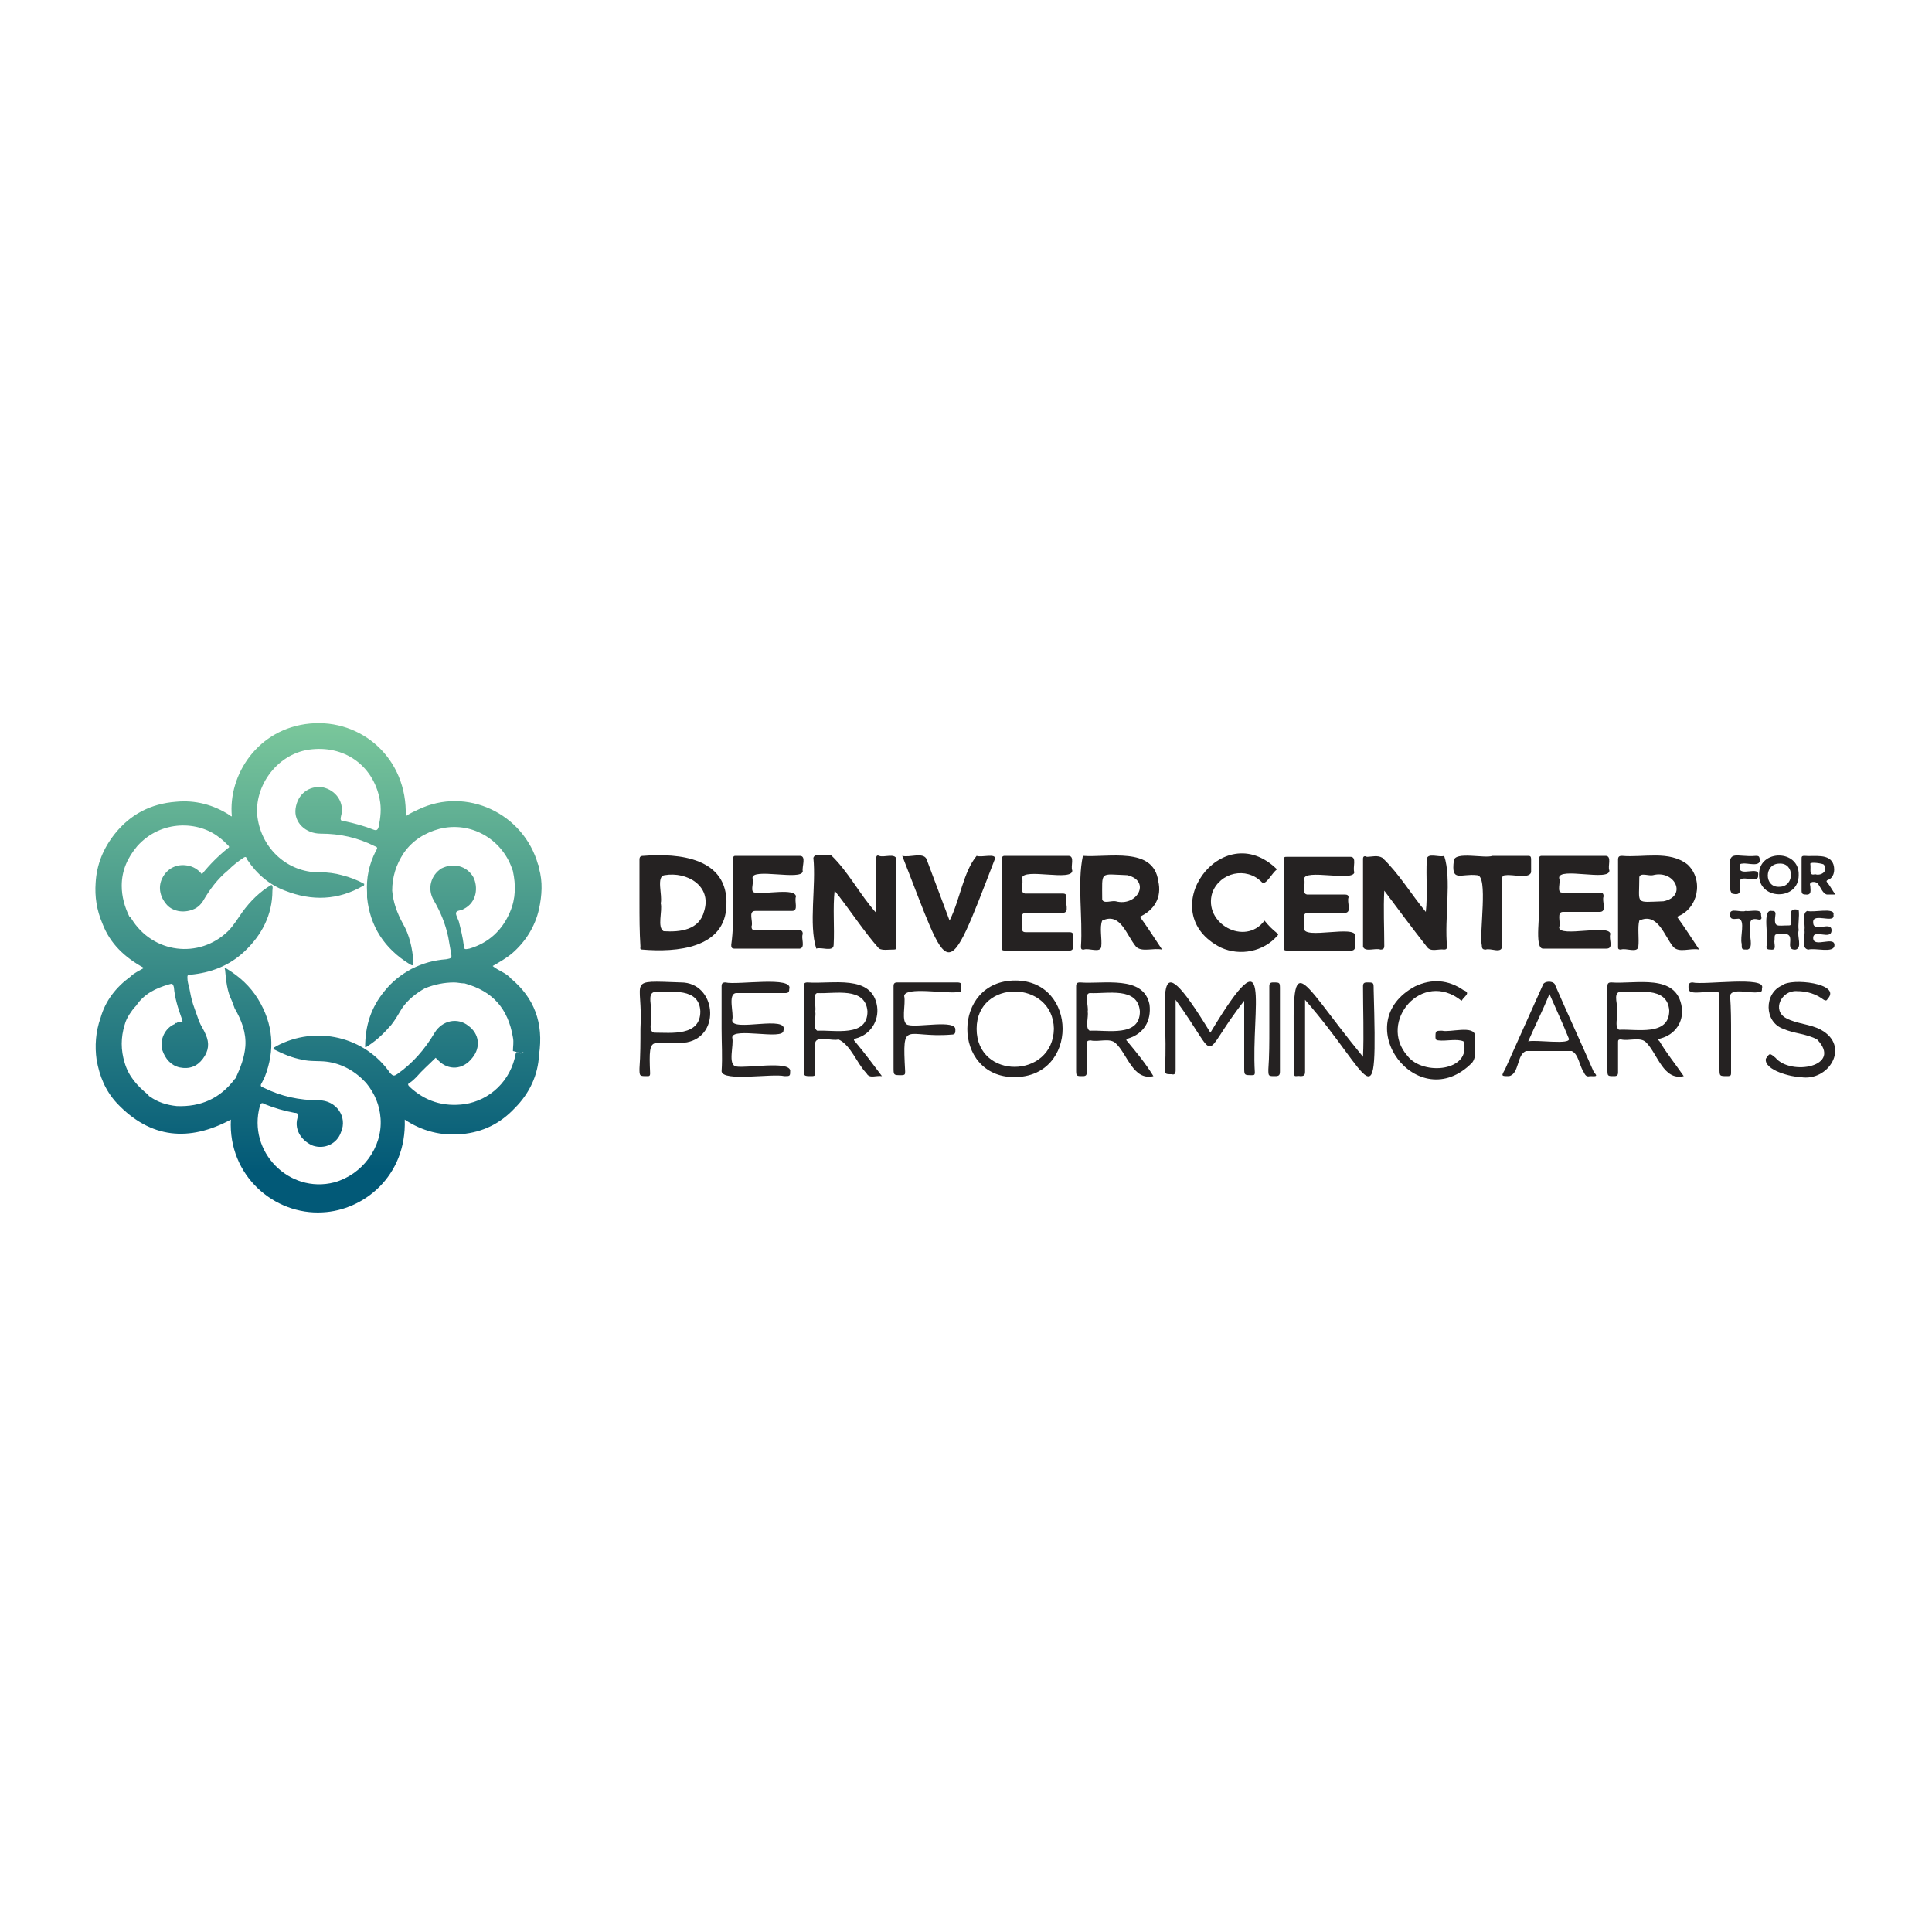 <?xml version="1.0" encoding="utf-8"?>
<!-- Generator: Adobe Illustrator 25.4.6, SVG Export Plug-In . SVG Version: 6.00 Build 0)  -->
<svg version="1.1" id="Layer_1" xmlns="http://www.w3.org/2000/svg" xmlns:xlink="http://www.w3.org/1999/xlink" x="0px" y="0px"
	 viewBox="0 0 200 200" style="enable-background:new 0 0 200 200;" xml:space="preserve">
<style type="text/css">
	.st0{fill:#252222;}
	.st1{fill:url(#SVGID_1_);}
</style>
<g>
	<path class="st0" d="M147.6,94.4c0.2-1.8,0-3.6,0.1-5.4c0-0.8,1.3-0.2,1.8-0.4c0.8,2.4,0,6.5,0.3,9.4c0,0.2-0.1,0.3-0.3,0.3
		c-0.6-0.1-1.4,0.3-1.8-0.3c-1.5-1.9-2.9-3.8-4.4-5.8c-0.1,1.9,0,3.8,0,5.7c0,0.3-0.1,0.4-0.4,0.4c-0.5-0.2-1.6,0.3-1.8-0.3
		c0-3,0-6.1,0-9.1c0-0.3,0.2-0.3,0.4-0.2c0.5,0,1.1-0.2,1.6,0.1C144.8,90.4,146.1,92.6,147.6,94.4z"/>
	<path class="st0" d="M90.7,94.5c0-1.9,0-3.7,0-5.6c0-0.3,0.1-0.4,0.3-0.3c0.5,0.2,1.6-0.3,1.8,0.3c0,3,0,6.1,0,9.1
		c0,0.3-0.1,0.3-0.4,0.3c-0.5,0-1,0.1-1.4-0.1c-1.6-1.8-3-4-4.6-6c-0.2,1.8,0,3.8-0.1,5.6c0,0.8-1.3,0.2-1.8,0.4
		c-0.8-2.5,0-6.5-0.3-9.4c0.2-0.6,1.3-0.1,1.8-0.3C87.8,90.2,89,92.6,90.7,94.5z"/>
	<path class="st0" d="M173.6,94.9c0.8,1.1,1.5,2.2,2.3,3.4c-0.9-0.2-2.1,0.4-2.7-0.3c-0.9-1.1-1.6-3.6-3.5-2.7
		c-0.2,0.7,0,1.9-0.1,2.7c-0.1,0.7-1.3,0.1-1.8,0.3c-0.3,0-0.3-0.1-0.3-0.3c0-1.1,0-2.1,0-3.2c0-1.9,0-3.9,0-5.8
		c0-0.3,0.1-0.4,0.4-0.4c2.2,0.2,4.9-0.6,6.8,0.9C176.4,91.1,175.8,94.1,173.6,94.9z M171.1,90.6C171.1,90.6,171.1,90.6,171.1,90.6
		c-0.4,0.1-1.3-0.3-1.4,0.2c0,2.9-0.5,2.6,2.5,2.5C174.7,92.8,173.4,90,171.1,90.6z"/>
	<path class="st0" d="M118,94.9c0.8,1.1,1.5,2.2,2.3,3.4c-0.9-0.2-2.1,0.3-2.7-0.3c-1-1.2-1.6-3.6-3.5-2.7c-0.3,0.7,0,1.9-0.1,2.7
		c-0.1,0.7-1.3,0.1-1.8,0.3c-0.2,0-0.3,0-0.3-0.3c0.2-3-0.4-6.6,0.2-9.4c2.6,0.2,7.3-1,7.8,2.6C120.3,92.9,119.5,94.2,118,94.9z
		 M115.5,93.3c2.2,0.6,3.7-2.1,1.2-2.7c-2.9-0.1-2.6-0.5-2.6,2.5C114.2,93.6,115.1,93.2,115.5,93.3z"/>
	<path class="st0" d="M66.2,93.4c0-1.5,0-3,0-4.4c0-0.3,0.1-0.4,0.4-0.4c3.7-0.3,8.8,0.2,8.6,5.1c-0.1,4.5-5.2,4.9-8.7,4.6
		c-0.3,0-0.2-0.2-0.2-0.3C66.2,96.5,66.2,94.9,66.2,93.4z M68.4,93.5c0.2,0.8-0.4,2.5,0.3,2.9c1.7,0.1,3.7-0.1,4.2-2.1
		c0.8-2.6-1.8-4.1-4.1-3.7C67.9,90.7,68.6,92.7,68.4,93.5z"/>
	<path class="st0" d="M75.9,93.4c0-1.5,0-3,0-4.5c0-0.3,0.1-0.3,0.3-0.3c2.2,0,4.4,0,6.6,0c0.7,0,0.2,1.1,0.3,1.6
		c-0.1,1-5.3-0.4-5.2,0.7c0.2,0.5-0.4,1.6,0.4,1.5c0.9,0.2,4-0.5,4.1,0.4c-0.2,0.5,0.3,1.5-0.4,1.5c-1.3,0-2.5,0-3.8,0
		c-0.8,0-0.2,1.1-0.4,1.6c0,0.3,0.1,0.4,0.4,0.4c1.5,0,3,0,4.5,0c0.3,0,0.4,0.1,0.4,0.4c-0.2,0.4,0.3,1.4-0.3,1.5
		c-2.3,0-4.6,0-6.8,0c-0.3,0-0.3-0.2-0.3-0.4C75.9,96.4,75.9,94.9,75.9,93.4z"/>
	<path class="st0" d="M103.7,93.5c0-1.5,0-3,0-4.5c0-0.3,0.1-0.4,0.3-0.4c2.2,0,4.4,0,6.6,0c0.7,0,0.2,1.1,0.4,1.5
		c0.1,1.2-5.1-0.3-5.2,0.8c0.2,0.5-0.3,1.5,0.3,1.6c1.3,0,2.6,0,3.9,0c0.3,0,0.4,0.1,0.4,0.4c-0.2,0.5,0.4,1.6-0.4,1.6
		c-1.3,0-2.5,0-3.8,0c-0.8,0-0.2,1.1-0.4,1.6c0,0.3,0.1,0.4,0.4,0.4c1.5,0,3,0,4.5,0c0.3,0,0.4,0.1,0.4,0.4
		c-0.2,0.4,0.3,1.4-0.3,1.5c-2.3,0-4.5,0-6.8,0c-0.3,0-0.3-0.1-0.3-0.4C103.7,96.4,103.7,95,103.7,93.5z"/>
	<path class="st0" d="M159.3,93.5c0-1.5,0-3,0-4.5c0-0.3,0.1-0.4,0.3-0.4c2.2,0,4.4,0,6.6,0c0.7,0,0.2,1.1,0.4,1.5
		c0.1,1.2-5.3-0.4-5.2,0.8c0.2,0.4-0.3,1.5,0.3,1.5c1.3,0,2.6,0,3.9,0c0.3,0,0.4,0.1,0.4,0.4c-0.2,0.5,0.4,1.6-0.4,1.6
		c-1.3,0-2.5,0-3.8,0c-0.7,0-0.2,1.1-0.4,1.6c0,1.1,5.3-0.4,5.3,0.7c-0.2,0.5,0.4,1.5-0.4,1.5c-2.2,0-4.4,0-6.6,0
		C158.8,98.1,159.5,94.4,159.3,93.5z"/>
	<path class="st0" d="M132.9,93.5c0-1.5,0-3,0-4.5c0-0.3,0.1-0.3,0.3-0.3c2.2,0,4.4,0,6.6,0c0.7,0,0.2,1.1,0.4,1.6
		c-0.1,1-5.2-0.4-5.2,0.7c0.2,0.5-0.3,1.5,0.3,1.6c1.3,0,2.6,0,3.9,0c0.3,0,0.4,0.1,0.4,0.3c-0.2,0.5,0.4,1.6-0.4,1.6
		c-1.3,0-2.5,0-3.8,0c-0.8,0-0.2,1.1-0.4,1.6c-0.1,1.2,5.4-0.4,5.3,0.8c-0.2,0.4,0.3,1.5-0.4,1.5c-2.2,0-4.4,0-6.7,0
		c-0.3,0-0.3-0.1-0.3-0.4C132.9,96.5,132.9,95,132.9,93.5z"/>
	<path class="st0" d="M130.9,95.3c0.4,0.5,0.8,0.9,1.3,1.3c0.2,0.1,0.1,0.2,0,0.3c-1.4,1.6-3.8,2.1-5.8,1.2
		c-7.2-3.6,0.1-13.7,5.8-8.1c-0.5,0.3-1.2,1.8-1.6,1.3c-1.6-1.6-4.3-1-5.1,1.1C124.5,95.6,128.9,98,130.9,95.3z"/>
	<path class="st0" d="M93.4,88.6c0.8,0.2,2.1-0.4,2.5,0.3c0.8,2.1,1.6,4.3,2.4,6.4c1.1-2.2,1.4-5,2.8-6.7c0.5,0.2,2-0.3,1.9,0.3
		C97.8,102.4,98.4,101.3,93.4,88.6z"/>
	<path class="st0" d="M125.3,106.9c6.6-11,4.2-2.4,4.6,4.1c0,0.3-0.1,0.3-0.3,0.3c-0.8,0-0.8,0-0.8-0.8c0-2.3,0-4.6,0-6.9
		c-4.8,6.1-2.3,6.5-7.1-0.1c0,2.5,0,4.9,0,7.3c0,0.3-0.1,0.5-0.4,0.4c-0.7,0-0.7,0-0.7-0.7C121,104,118.9,96.4,125.3,106.9z"/>
	<path class="st0" d="M154.5,88.6c1.2,0,2.4,0,3.6,0c0.3,0,0.4,0,0.4,0.4c0,0.4,0,0.9,0,1.3c-0.2,0.7-1.9,0.2-2.6,0.3
		c-0.3,0-0.4,0.1-0.4,0.4c0,2.3,0,4.6,0,6.9c0,0.9-1.2,0.2-1.7,0.4c-0.3,0-0.4-0.1-0.4-0.4c-0.3-1.3,0.7-7.3-0.5-7.3
		c-1.7-0.2-2.7,0.8-2.4-1.5C150.6,88.1,153.7,88.9,154.5,88.6z"/>
	<path class="st0" d="M135.1,103.5c0,2.5,0,4.9,0,7.4c0,0.4-0.1,0.5-0.5,0.5c-0.3-0.1-0.7,0.2-0.6-0.3c-0.3-13.7-0.2-10.6,7.1-1.7
		c0.1-2.4,0-4.8,0-7.3c0-0.3,0.1-0.4,0.4-0.4c0.7,0,0.7,0,0.7,0.7C142.6,116.8,142.1,111.5,135.1,103.5z"/>
	<path class="st0" d="M174.3,111.4c-2.1,0.5-2.7-2.3-3.9-3.5c-0.6-0.6-1.8-0.1-2.6-0.3c-0.3,0-0.3,0.1-0.3,0.3c0,1,0,2,0,3.1
		c0,0.3-0.1,0.4-0.4,0.4c-0.7,0-0.7,0-0.7-0.7c0-2.9,0-5.7,0-8.6c0-0.3,0.1-0.4,0.4-0.4c2.5,0.2,6.8-1,7.3,2.6
		c0.2,1.5-0.7,2.8-2.2,3.2c-0.3,0.1-0.3,0.1-0.1,0.3C172.5,109,173.4,110.1,174.3,111.4z M167.4,104.6c0.1,0.6-0.3,1.7,0.2,2
		c1.8-0.1,5.2,0.7,5.2-2c-0.2-2.6-3.4-1.8-5.2-1.9C167,102.9,167.5,104.1,167.4,104.6z"/>
	<path class="st0" d="M119.4,111.4c-2.1,0.5-2.7-2.3-3.9-3.4c-0.6-0.6-1.8-0.1-2.6-0.3c-0.3,0-0.4,0.1-0.4,0.3c0,1,0,2,0,3
		c0,0.3-0.1,0.4-0.4,0.4c-0.7,0-0.7,0-0.7-0.7c0-2.9,0-5.7,0-8.6c0-0.3,0.1-0.4,0.4-0.4c2.4,0.2,6.6-0.8,7.2,2.3
		c0.2,1.7-0.6,3-2.2,3.5c-0.3,0.1-0.2,0.2-0.1,0.3C117.7,109,118.6,110.1,119.4,111.4z M112.6,104.7c0.1,0.6-0.3,1.7,0.2,2
		c1.8-0.1,5.2,0.7,5.2-2c-0.2-2.6-3.4-1.8-5.2-1.9C112.2,102.9,112.7,104.1,112.6,104.7z"/>
	<path class="st0" d="M91.3,111.4c-0.6-0.1-1.3,0.3-1.6-0.3c-1-1-1.6-2.9-2.9-3.5c-0.6,0.2-2.2-0.4-2.4,0.3c0,1,0,2,0,3.1
		c0,0.3,0,0.4-0.4,0.4c-0.8,0-0.8,0-0.8-0.8c0-2.8,0-5.7,0-8.5c0-0.3,0.1-0.4,0.4-0.4c2.5,0.2,6.7-0.9,7.2,2.5
		c0.2,1.5-0.7,2.9-2.2,3.3c-0.3,0.1-0.2,0.2-0.1,0.3C89.5,109,90.4,110.2,91.3,111.4z M84.4,104.7c0.1,0.6-0.3,1.7,0.2,2
		c1.8-0.1,5.2,0.7,5.2-2c-0.2-2.6-3.4-1.8-5.2-1.9C84.1,102.9,84.5,104.1,84.4,104.7z"/>
	<path class="st0" d="M105.1,101.5c6.5,0,6.6,10-0.1,10C98.5,111.5,98.5,101.5,105.1,101.5z M101.1,106.5c0,5.3,7.9,5.2,8,0
		C109,101.4,101.1,101.3,101.1,106.5z"/>
	<path class="st0" d="M151.3,103.6c-4.1-3.3-8.7,2.2-5.6,5.7c1.6,2.1,6.7,1.6,5.8-1.5c-0.7-0.3-1.8,0-2.6-0.1
		c-0.2,0-0.3-0.1-0.3-0.3c0-0.7,0-0.7,0.7-0.7c0.8,0.2,3.3-0.6,3.4,0.5c-0.2,0.9,0.3,2-0.3,2.8c-5.6,5.7-13-4.1-5.9-7.9
		c1.7-0.8,3.4-0.7,5,0.4C152.3,102.8,151.6,103.1,151.3,103.6z"/>
	<path class="st0" d="M74.7,106.5c0-1.5,0-3,0-4.4c0-0.3,0.1-0.4,0.4-0.4c1.2,0.3,7.1-0.7,6.6,0.7c0,0.3-0.1,0.4-0.4,0.4
		c-1.7,0-3.4,0-5.1,0c-0.9,0.1-0.2,2.1-0.4,2.8c-0.1,1.3,5.9-0.6,5.3,1.1c0,1-5.3-0.4-5.3,0.7c0.2,0.8-0.5,2.8,0.4,3
		c1.1,0.2,5.4-0.6,5.6,0.4c0,0.6,0,0.6-0.6,0.6c-1.2-0.3-6.4,0.6-6.5-0.5C74.8,109.4,74.7,108,74.7,106.5z"/>
	<path class="st0" d="M164.6,111.4c-0.4,0.1-0.5-0.1-0.7-0.5c-0.4-0.6-0.5-1.8-1.2-2.1c-1.6,0-3.1,0-4.7,0c-1,0.3-0.7,2.4-1.8,2.6
		c-0.8,0-0.8,0-0.4-0.7c1.3-2.9,2.6-5.8,3.9-8.7c0.1-0.5,1.2-0.5,1.3,0c1.3,3,2.7,6,4,9C165.5,111.5,165.1,111.4,164.6,111.4z
		 M160.4,102.9c-0.7,1.7-1.5,3.3-2.2,4.9c0.8-0.2,4.5,0.4,4.2-0.3C161.8,106,161.1,104.5,160.4,102.9z"/>
	<path class="st0" d="M66.3,106.5c0.3-5.2-1.6-5,4.2-4.8c3.6,0,4.2,5.5,0.6,6.2c-3.6,0.5-4-1.3-3.8,3.2c0,0.3-0.1,0.3-0.3,0.3
		c-0.8,0-0.8,0-0.8-0.8C66.3,109.2,66.3,107.9,66.3,106.5z M67.4,104.8c0.2,0.6-0.4,1.9,0.3,2.1c1.8,0,4.8,0.4,4.8-2.2
		c-0.1-2.5-3-2-4.8-2C67,102.9,67.5,104.2,67.4,104.8z"/>
	<path class="st0" d="M186.4,111.5c-0.9,0-3.8-0.7-3.6-1.9c0.4-0.6,0.4-0.6,1-0.1c1.6,1.9,7,0.9,4.3-1.9c-1.1-0.6-2.4-0.6-3.5-1.1
		c-2-0.7-2-3.7-0.1-4.5c0.9-0.8,6.2-0.2,4.7,1.4c-0.1,0.2-0.2,0.2-0.4,0.1c-0.8-0.6-1.7-0.9-2.8-0.9c-1.6-0.1-2.6,2-1.1,2.8
		c1.1,0.6,2.5,0.6,3.6,1.2C191.6,108.3,189.3,112,186.4,111.5z"/>
	<path class="st0" d="M92.5,106.5c0-1.5,0-3,0-4.4c0-0.3,0.1-0.4,0.4-0.4c2.1,0,4.1,0,6.2,0c0.3,0,0.5,0.1,0.4,0.4
		c0,0.3,0.1,0.7-0.4,0.6c-1.1,0.2-5.4-0.6-5.5,0.4c0.2,0.8-0.4,2.8,0.4,3c1,0.3,5-0.6,4.9,0.5c0,0.3,0,0.5-0.4,0.5
		c-4.8,0.4-5.1-1.7-4.8,3.8c0,0.3,0,0.4-0.4,0.4c-0.8,0-0.8,0-0.8-0.8C92.5,109.3,92.5,107.9,92.5,106.5z"/>
	<path class="st0" d="M179.2,107.1c0,1.3,0,2.6,0,3.9c0,0.3,0,0.4-0.4,0.4c-0.8,0-0.8,0-0.8-0.8c0-2.5,0-5,0-7.5
		c0-0.3-0.1-0.5-0.4-0.4c-0.7-0.2-2.7,0.4-2.8-0.3c0-0.3-0.1-0.7,0.4-0.7c1.2,0.3,7.7-0.7,7.2,0.6c0,0.3,0,0.4-0.4,0.4
		c-0.7,0.2-2.8-0.5-2.9,0.4C179.2,104.4,179.2,105.7,179.2,107.1z"/>
	<path class="st0" d="M131.4,106.5c0-1.5,0-2.9,0-4.4c0-0.3,0.1-0.4,0.4-0.4c0.7,0,0.7,0,0.7,0.7c0,2.8,0,5.7,0,8.5
		c0,0.4-0.1,0.5-0.5,0.5c-0.7,0-0.7,0-0.7-0.7C131.4,109.3,131.4,107.9,131.4,106.5z"/>
	<path class="st0" d="M190,92.6c-0.3,0-0.6,0-0.9,0c-0.4-0.1-0.6-0.7-0.9-1.1c-0.2-0.3-1-0.3-0.8,0.2c0,0.4,0.2,1-0.5,0.9
		c-0.3,0-0.4-0.1-0.4-0.4c0-1.1,0-2.2,0-3.3c0-0.2,0-0.3,0.3-0.3c1,0.1,2.6-0.3,3,0.9c0.2,0.7,0,1.4-0.6,1.6c-0.2,0.1-0.1,0.2,0,0.3
		C189.5,91.8,189.7,92.2,190,92.6z M187.9,90.5c0.6,0.2,1.4-0.3,0.9-1c-0.1-0.1-1.3-0.3-1.4-0.1C187.5,90,187.2,90.7,187.9,90.5z"/>
	<path class="st0" d="M186.2,90.6c0,2.7-4.2,2.6-4.1-0.1C182.1,87.9,186.3,87.9,186.2,90.6z M184.2,91.8c1.6,0,1.6-2.5,0-2.4
		C182.6,89.4,182.6,91.9,184.2,91.8z"/>
	<path class="st0" d="M186.8,96.3c0.1-0.6-0.3-1.8,0.3-2c0.6,0.2,2.9-0.4,2.7,0.4c0.2,1-2.2-0.3-2.1,0.8c0,1.1,1.9-0.2,1.9,0.8
		c0,1.1-1.9-0.2-1.9,0.8c0,1.1,2.3-0.3,2.2,0.8c-0.1,0.8-2,0.2-2.7,0.4C186.4,98.2,186.9,96.9,186.8,96.3z"/>
	<path class="st0" d="M186.2,96.3c-0.2,0.6,0.4,1.8-0.3,2c-1.4,0.1,0.4-1.9-1.6-1.6c-0.6,0-0.6,0-0.6,0.6c-0.1,0.4,0.3,1.1-0.4,1
		c-0.4,0-0.5-0.1-0.4-0.5c0.2-0.8-0.5-3.7,0.5-3.5c0.2,0,0.4,0,0.4,0.3c-0.2,1.5,0.1,1.2,1.4,1.2c0.2,0,0.2-0.1,0.2-0.3
		c0-0.7-0.3-1.6,0.8-1.3C186.3,94.9,186.1,95.7,186.2,96.3z"/>
	<path class="st0" d="M179.1,90.6c-0.3-2.9,0.5-1.8,2.7-2c0.4,0,0.3,0.2,0.4,0.4c0,0.8-1.3,0.3-1.8,0.4c-0.4,0-0.3,0.2-0.3,0.4
		c-0.1,1,2.1-0.2,1.9,0.8c0.1,1-1.9-0.2-1.9,0.7c0,0.7,0.3,1.5-0.8,1.2C178.9,92,179.1,91.2,179.1,90.6z"/>
	<path class="st0" d="M180.7,94.3c0.4,0.1,1.7-0.3,1.6,0.4c0,0.2,0.2,0.5-0.2,0.5c-0.9-0.2-1,0.1-0.9,1c-0.2,0.6,0.4,1.9-0.3,2.1
		c-0.6,0-0.6,0-0.6-0.6c-0.2-0.7,0.4-2.4-0.3-2.6c-0.4,0-0.9,0.2-0.9-0.4C179,93.9,180.2,94.5,180.7,94.3z"/>
	<linearGradient id="SVGID_1_" gradientUnits="userSpaceOnUse" x1="33.062" y1="74.76" x2="33.062" y2="121.208">
		<stop  offset="0" style="stop-color:#7AC79B"/>
		<stop  offset="1" style="stop-color:#025977"/>
	</linearGradient>
	<path class="st1" d="M52.9,101.3c-0.5-0.6-1.3-0.8-1.9-1.3c0.7-0.4,1.4-0.8,2-1.3c1.4-1.2,2.4-2.8,2.8-4.6c0.3-1.4,0.4-2.8,0-4.2
		c0-0.1,0-0.3-0.1-0.4c-1.5-5.3-7.4-8.1-12.4-5.7c-0.4,0.2-0.9,0.4-1.3,0.7c0.2-6-4.6-10.1-9.9-9.6c-5.4,0.5-8.5,5.3-8.1,9.6
		c-0.1,0-0.1,0-0.2-0.1c-1.7-1.1-3.6-1.6-5.6-1.4c-2.6,0.2-4.7,1.3-6.3,3.3c-1.2,1.5-1.9,3.2-2,5.1c-0.1,1.4,0.1,2.8,0.7,4.2
		c0.8,2.1,2.3,3.5,4.3,4.6c-0.5,0.3-1,0.5-1.4,0.9c-1.5,1.1-2.6,2.5-3.1,4.3c-0.5,1.4-0.6,2.9-0.4,4.3c0.3,1.7,0.9,3.2,2.1,4.5
		c3.5,3.7,7.5,4,11.8,1.7c-0.3,5.8,4.5,9.9,9.5,9.6c4.2-0.2,8.7-3.7,8.5-9.6c1.8,1.2,3.8,1.7,5.9,1.5c2.2-0.2,4-1.1,5.5-2.7
		c1.5-1.5,2.4-3.4,2.5-5.5l0,0C56.3,105.9,55.3,103.3,52.9,101.3z M13.3,104.9c0,0-0.1,0-0.1,0C13.2,104.9,13.2,104.9,13.3,104.9z
		 M26.4,111.4c0,0,0.1,0,0.1,0C26.4,111.4,26.4,111.4,26.4,111.4z M53.5,108.9c0,0,0,0.1-0.1,0.1c-0.5,2.9-2.7,4.9-5.3,5.3
		c-2.2,0.3-4.1-0.3-5.7-1.8c-0.2-0.2-0.2-0.3,0-0.4c0.3-0.2,0.5-0.4,0.7-0.6c0,0,0,0,0,0c0.6-0.7,1.3-1.3,2-2
		c0.1,0.1,0.2,0.2,0.3,0.3c1,1,2.5,1,3.5-0.3c0.9-1.1,0.7-2.5-0.4-3.3c-1.1-0.9-2.7-0.6-3.5,0.7c-1,1.7-2.3,3.2-3.9,4.3
		c-0.3,0.2-0.4,0.2-0.7-0.1c-2.6-3.8-7.7-5-11.8-2.8c-0.1,0.1-0.3,0.1-0.3,0.3c1,0.5,1.9,0.9,3,1.1c0.8,0.2,1.7,0.1,2.5,0.2
		c1.6,0.2,3,1,4.1,2.2c0.9,1.1,1.4,2.3,1.5,3.7c0.2,3-1.9,5.8-4.8,6.6c-4.7,1.2-9-3.2-7.7-7.9c0.1-0.3,0.2-0.4,0.5-0.2
		c1,0.4,2,0.7,3.1,0.9c0.3,0,0.4,0.1,0.3,0.5c-0.4,1.4,0.6,2.5,1.6,2.9c1.2,0.4,2.5-0.2,2.9-1.4c0.7-1.6-0.5-3.3-2.3-3.3
		c-2,0-3.9-0.4-5.7-1.3c-0.3-0.1-0.4-0.2-0.2-0.5c0.1-0.2,0.2-0.4,0.3-0.6h0c1.1-2.8,0.9-5.5-0.7-8.1c-0.8-1.3-1.9-2.3-3.2-3.1
		c-0.2-0.1-0.3-0.1-0.2,0.1c0.1,1.1,0.2,2.2,0.7,3.2c0.1,0.3,0.2,0.5,0.3,0.8c0.7,1.2,1.2,2.5,1.1,3.9c-0.1,1.2-0.5,2.2-1,3.3
		c0,0,0,0,0,0c0,0,0,0-0.1,0.1c-1.5,2-3.5,2.9-6,2.8c-1-0.1-2-0.4-2.8-1c0,0-0.1,0-0.1-0.1c0,0-0.1,0-0.1-0.1
		c-0.1,0.2-0.2,0.2-0.3,0.3c0.1,0,0.2-0.1,0.3-0.3c-1.1-0.9-2-1.9-2.4-3.3c-0.4-1.3-0.4-2.6,0-3.9c0.1-0.4,0.3-0.8,0.5-1.1
		c0,0,0,0,0,0c0,0,0,0,0,0c0.2-0.3,0.4-0.6,0.7-0.9c0.8-1.2,2-1.8,3.4-2.2c0.3-0.1,0.4-0.1,0.5,0.3c0.1,1.1,0.4,2.1,0.8,3.2
		c0,0.1,0.1,0.3,0.1,0.4c0,0.1,0.1,0.1,0.1,0.1c0,0,0,0,0.1,0c0,0,0,0-0.1,0c0,0-0.1-0.1-0.1-0.1c-0.1,0-0.1,0-0.2,0
		c0,0-0.1,0-0.1,0c0,0-0.1,0-0.1,0c-0.1,0-0.1,0-0.2,0.1c0,0-0.1,0-0.1,0c0,0-0.1,0-0.1,0.1c-1,0.4-1.6,1.6-1.3,2.7
		c0.3,0.9,0.9,1.6,1.8,1.8c1,0.2,1.8-0.1,2.4-0.9c0.6-0.8,0.7-1.6,0.3-2.5c-0.2-0.5-0.5-0.9-0.7-1.4c-0.2-0.6-0.4-1.1-0.6-1.7
		c-0.2-0.6-0.3-1.2-0.4-1.7c-0.1-0.4-0.2-0.7-0.2-1.1c0-0.2,0-0.3,0.3-0.3c2.1-0.2,4-0.9,5.6-2.4c1.8-1.7,2.9-3.8,2.9-6.3
		c0-0.2,0.1-0.4-0.1-0.6c-1.2,0.7-2.2,1.7-3,2.8c-0.5,0.7-0.9,1.4-1.5,2c-3,2.9-7.8,2.3-10-1.3c-0.1-0.1-0.1-0.2-0.2-0.2
		c-0.2,0.1-0.3,0.2-0.5,0.2c0.2,0,0.3-0.1,0.5-0.2c-0.5-1-0.8-2.1-0.8-3.2c0-1.6,0.6-2.9,1.6-4.1c2.5-2.8,6.4-2.6,8.5-0.9
		c0.3,0.2,0.6,0.5,0.9,0.8c0.1,0.1,0.2,0.2,0,0.3c-1,0.8-1.9,1.7-2.7,2.7c-0.4-0.5-0.9-0.8-1.5-0.9c-1.1-0.2-2.1,0.3-2.6,1.3
		c-0.5,1-0.2,2.1,0.6,2.9c0.8,0.7,2,0.7,2.9,0.2c0.3-0.2,0.5-0.4,0.7-0.7c0.7-1.2,1.5-2.3,2.6-3.2c0.5-0.5,1-0.9,1.6-1.3
		c0.3-0.2,0.3,0,0.4,0.2c1,1.5,2.3,2.6,3.9,3.2c2.8,1.1,5.5,1,8.1-0.5c0.1,0,0.1-0.1,0.1-0.2c-0.7-0.4-1.5-0.7-2.3-0.9
		c-0.7-0.2-1.5-0.3-2.2-0.3c-3.1,0.1-5.9-2.1-6.5-5.4c-0.6-3.2,1.8-6.8,5.3-7.3c3.6-0.5,6.6,1.6,7.3,5.1c0.2,1,0.1,1.9-0.1,2.9
		c-0.1,0.3-0.2,0.4-0.5,0.3c-1-0.4-2.1-0.7-3.1-0.9c-0.3,0-0.4-0.1-0.3-0.5c0.4-1.4-0.5-2.7-1.9-3c-1.4-0.2-2.6,0.7-2.8,2.2
		c-0.2,1.4,1,2.6,2.6,2.6c2,0,3.8,0.4,5.6,1.3c0.3,0.1,0.3,0.2,0.1,0.5c-0.7,1.4-1,2.8-0.9,4.3c0,0,0,0,0.1,0c0,0,0,0-0.1,0
		c0,0.2,0,0.4,0,0.5c0.3,3,1.8,5.3,4.4,6.9c0.2,0.1,0.4,0.3,0.4-0.2c-0.1-1.4-0.4-2.8-1.1-4c-0.6-1.1-1-2.2-1.1-3.4
		c0-1.4,0.4-2.7,1.2-3.9c0.9-1.3,2.2-2.1,3.7-2.5c3.2-0.8,6.4,1,7.5,4.1c0,0.1,0.1,0.2,0.1,0.3c0.1,0,0.3,0,0.4,0
		c-0.1,0-0.3,0-0.4,0c0.3,1.4,0.3,2.8-0.3,4.2c-0.8,1.9-2.2,3.2-4.2,3.8c-0.5,0.1-0.6,0.1-0.6-0.4c-0.1-0.8-0.3-1.6-0.5-2.4
		c-0.1-0.3-0.3-0.6-0.3-0.9c0.1-0.3,0.5-0.2,0.8-0.4c1.4-0.7,1.5-2.3,1-3.3c-0.7-1.2-2.1-1.5-3.3-0.9c-1.1,0.7-1.5,2.1-0.8,3.3
		c0.7,1.2,1.2,2.4,1.5,3.8c0.1,0.6,0.2,1.1,0.3,1.7c0.1,0.5,0,0.5-0.5,0.6c-1.3,0.1-2.4,0.4-3.6,1c-1.1,0.6-2,1.3-2.8,2.3h0
		c-1.4,1.7-2,3.6-2,5.8c0.1,0,0.1,0,0.1,0c0.1-0.1,0.2-0.1,0.3-0.2c0.9-0.6,1.6-1.3,2.3-2.1c0.4-0.5,0.8-1.2,1.1-1.7
		c0.6-0.9,1.5-1.6,2.4-2.1c1-0.4,2-0.6,3-0.6c0.4,0,0.7,0.1,1.1,0.1c2.9,0.8,4.5,2.6,5,5.6c0.1,0.5,0,0.9,0,1.4
		C53.5,108.9,53.5,108.9,53.5,108.9C53.5,108.9,53.5,108.9,53.5,108.9c0,0-0.1,0.1-0.1,0.1C53.5,109,53.5,109,53.5,108.9
		c0.2,0.1,0.5,0.1,0.7,0C54,109.1,53.8,109.1,53.5,108.9z M42.4,111.6c0,0,0.1,0,0.1,0C42.5,111.6,42.5,111.6,42.4,111.6z M54.3,90
		c-0.1,0-0.2,0-0.4,0C54,90.1,54.1,90.1,54.3,90z M40.5,102.6c-0.1,0-0.2-0.1-0.3-0.1C40.3,102.5,40.4,102.6,40.5,102.6z"/>
</g>
</svg>

